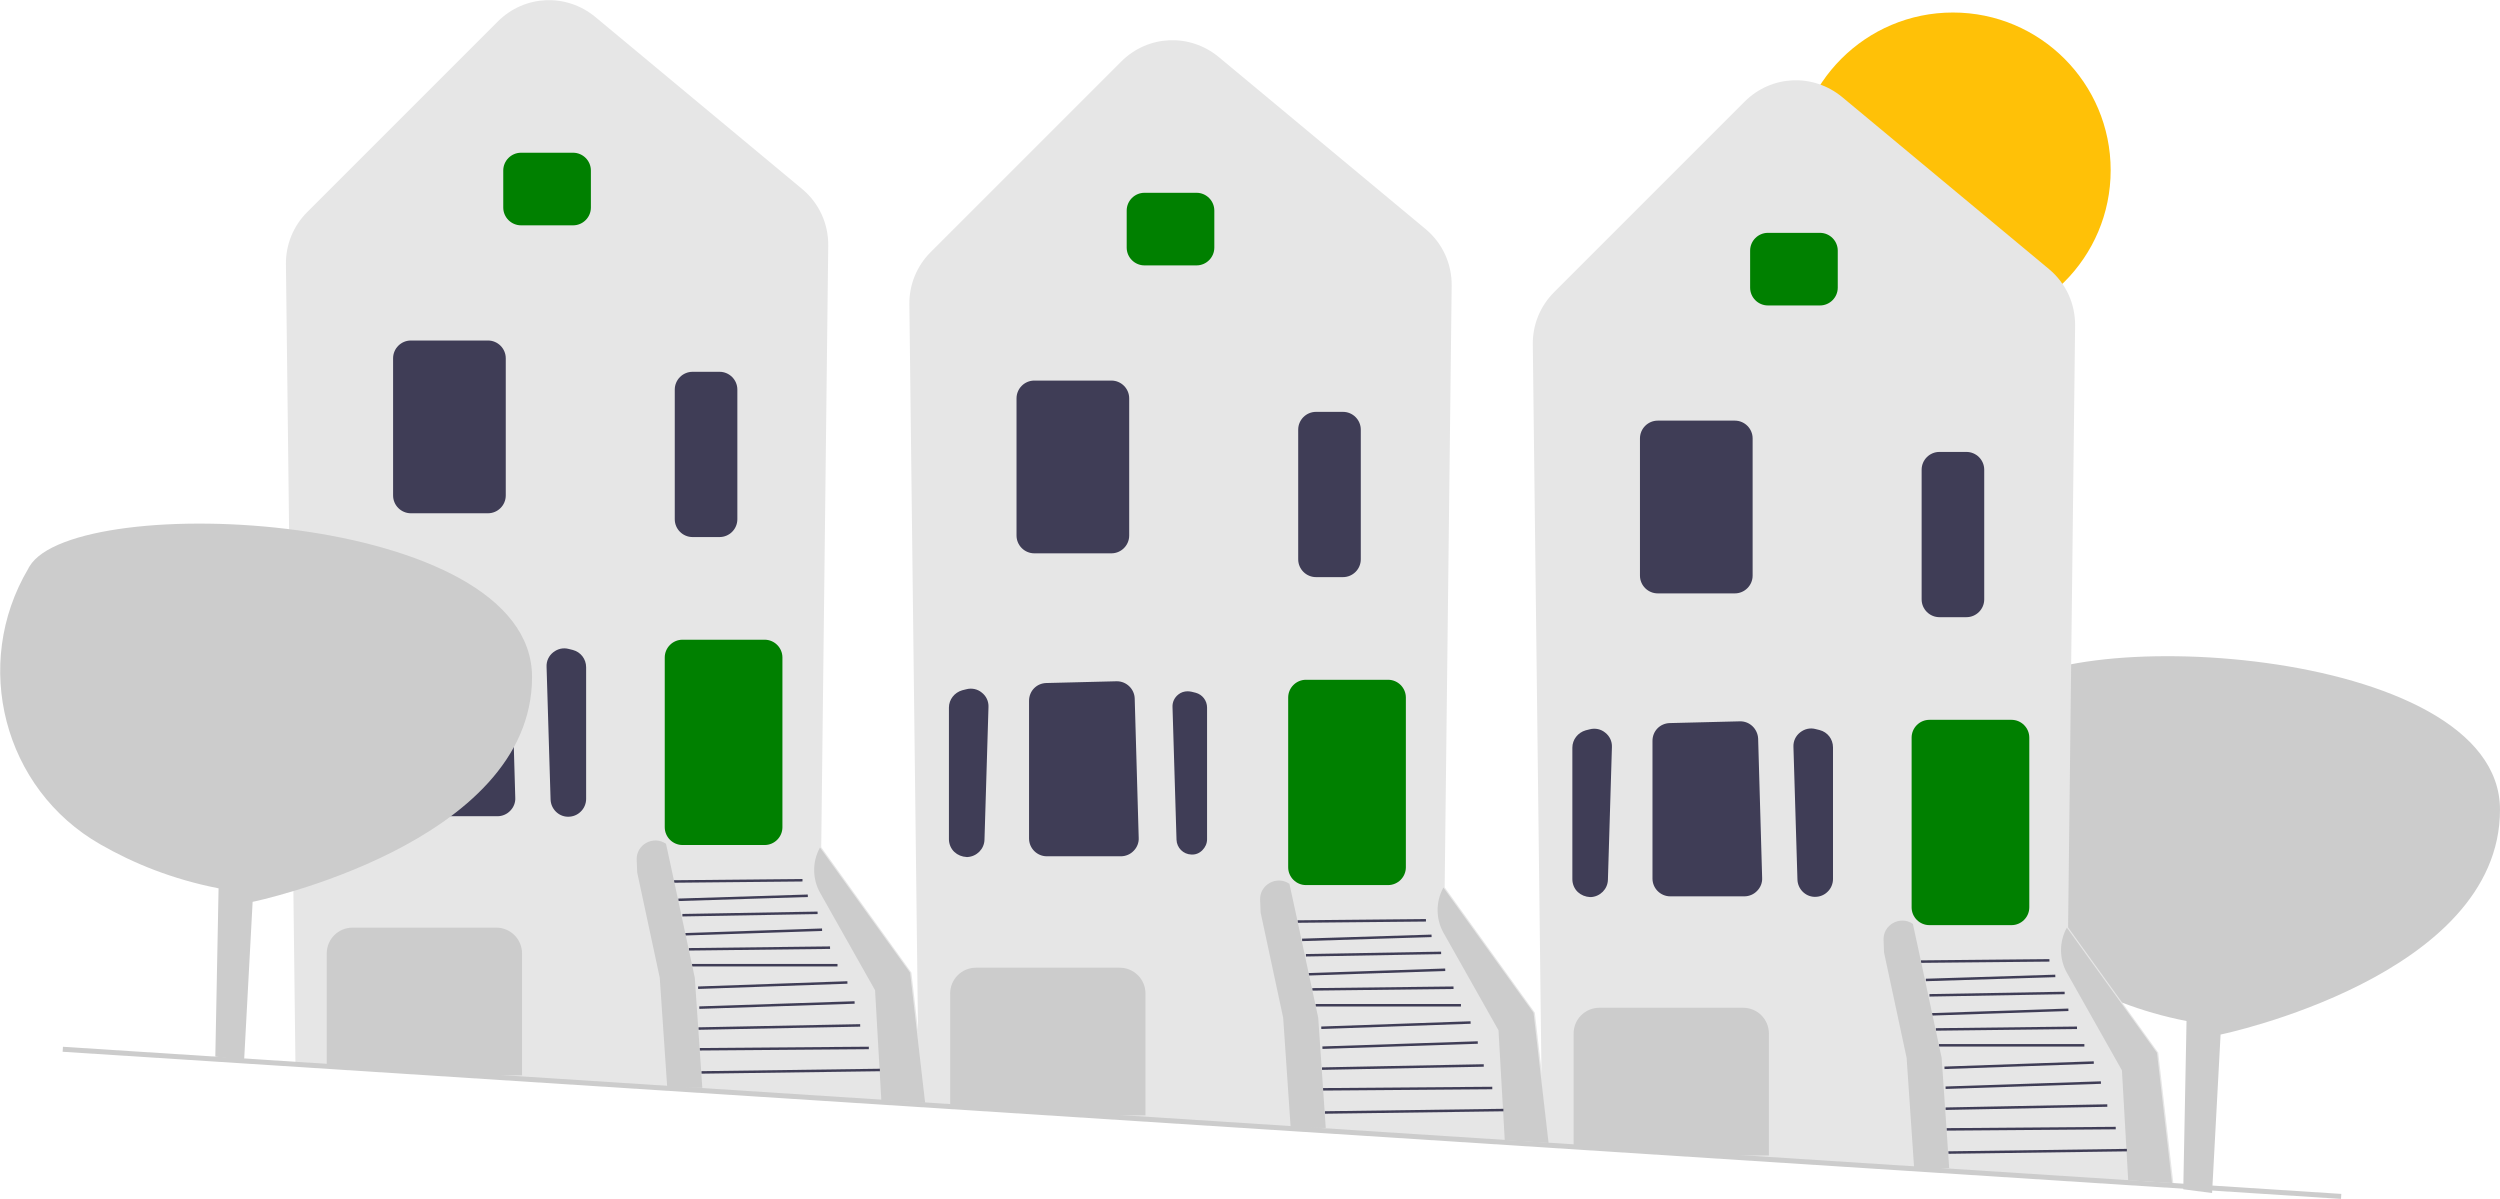 <?xml version="1.0" encoding="utf-8"?>
<!-- Generator: Adobe Illustrator 27.0.0, SVG Export Plug-In . SVG Version: 6.00 Build 0)  -->
<svg version="1.1" id="Layer_1" xmlns="http://www.w3.org/2000/svg" xmlns:xlink="http://www.w3.org/1999/xlink" x="0px" y="0px"
	 viewBox="0 0 998.5 479" style="enable-background:new 0 0 998.5 479;" xml:space="preserve">
<style type="text/css">
	.st0{fill:#CCCCCC;}
	.st1{fill:#FFC107;}
	.st2{fill:#E6E6E6;}
	.st3{fill:#008000;}
	.st4{fill:#3F3D56;}
</style>
<path class="st0" d="M883.5,476.5l3.4-63.3c0,0,111.6-23.1,111.6-89.8s-182.4-74.9-200.7-44.2c-0.2,0.3-0.4,0.6-0.5,0.9
	c-22.7,38.3-9.9,88,28.7,110.1c13.2,7.6,28.9,14,47.3,17.6L872,475"/>
<circle class="st1" cx="780" cy="68" r="63"/>
<path class="st2" d="M687.1,461.5L616,457l-3.8-319.5c-0.1-7.8,3-15.3,8.5-20.8l76.1-76.1c10.7-10.7,27.4-11.4,39-1.8l82.6,68.7
	c6.7,5.6,10.5,13.8,10.4,22.6L826,370.4l35.9,49.9l0.1,0.1l6.1,52.7L687.1,461.5z"/>
<path class="st3" d="M699,114.9v-14.8c0-3.9,3.2-7.1,7.1-7.1h20.8c3.9,0,7.1,3.2,7.1,7.1v14.8c0,3.9-3.2,7.1-7.1,7.1h-20.8
	C702.2,122,699,118.8,699,114.9z"/>
<path class="st4" d="M655,229.9v-54.8c0-3.9,3.2-7.1,7.1-7.1h30.8c3.9,0,7.1,3.2,7.1,7.1v54.8c0,3.9-3.2,7.1-7.1,7.1h-30.8
	C658.2,237,655,233.8,655,229.9z"/>
<path class="st4" d="M724.7,358.2c-3.7-0.1-6.7-3.2-6.8-6.9l-1.6-53c-0.1-2.3,0.9-4.4,2.7-5.8c1.8-1.4,4-1.9,6.2-1.3l1.6,0.4
	c3.1,0.8,5.3,3.6,5.3,6.9v52.6c0,1.9-0.8,3.8-2.2,5.1c-1.3,1.3-3.1,2-4.9,2C724.8,358.2,724.7,358.2,724.7,358.2z"/>
<path class="st4" d="M630.2,356.3c-1.4-1.3-2.2-3.2-2.2-5.1v-52.6c0-3.2,2.2-6,5.3-6.9l1.6-0.4c2.2-0.6,4.5-0.1,6.2,1.3
	c1.8,1.4,2.8,3.5,2.7,5.8l-1.6,53c-0.1,3.7-3.1,6.7-6.8,6.9c-0.1,0-0.2,0-0.3,0C633.2,358.2,631.5,357.5,630.2,356.3z"/>
<path class="st4" d="M660,350.9v-55c0-3.9,3-7,6.9-7.1l28-0.7c3.9-0.1,7.1,3,7.3,6.9l1.6,55.7c0.1,1.9-0.7,3.8-2,5.1
	c-1.3,1.4-3.2,2.2-5.1,2.2h-29.6C663.2,358,660,354.8,660,350.9z"/>
<path class="st0" d="M825.5,388.5l22,39l2.5,43.9l17.5,1.1l-6-52l-36-50l0,0C822.4,376.1,822.4,382.9,825.5,388.5z"/>
<rect x="778.1" y="459.3" transform="matrix(1 -1.367056e-02 1.367056e-02 1 -6.21 11.167)" class="st4" width="71.3" height="1"/>
<rect x="777.4" y="450.3" transform="matrix(1 -7.812188e-03 7.812188e-03 1 -3.497 6.351)" class="st4" width="67.6" height="1"/>
<rect x="776.9" y="441.6" transform="matrix(1 -1.952760e-02 1.952760e-02 1 -8.479 15.886)" class="st4" width="64.6" height="1"/>
<rect x="777.4" y="433.1" transform="matrix(0.999 -3.318483e-02 3.318483e-02 0.999 -13.943 27.068)" class="st4" width="62.1" height="1"/>
<rect x="776.9" y="425.1" transform="matrix(0.999 -3.513462e-02 3.513462e-02 0.999 -14.455 28.605)" class="st4" width="59.7" height="1"/>
<rect x="774.4" y="417" class="st4" width="58.1" height="1"/>
<rect x="773.1" y="410.3" transform="matrix(1 -1.171787e-02 1.171787e-02 1 -4.759 9.418)" class="st4" width="56.4" height="1"/>
<rect x="771.8" y="403.9" transform="matrix(0.999 -3.318483e-02 3.318483e-02 0.999 -12.98 26.743)" class="st4" width="54.7" height="1"/>
<rect x="770.5" y="396.5" transform="matrix(1 -1.757543e-02 1.757543e-02 1 -6.855 14.078)" class="st4" width="54" height="1"/>
<rect x="768.8" y="389.9" transform="matrix(1 -3.123474e-02 3.123474e-02 1 -11.807 25.011)" class="st4" width="51.7" height="1"/>
<rect x="767.2" y="383.3" transform="matrix(1 -9.765136e-03 9.765136e-03 1 -3.71 7.761)" class="st4" width="51.3" height="1"/>
<path class="st3" d="M763.5,362.4v-67.8c0-3.9,3.2-7.1,7.1-7.1h32.8c3.9,0,7.1,3.2,7.1,7.1v67.8c0,3.9-3.2,7.1-7.1,7.1h-32.8
	C766.7,369.5,763.5,366.3,763.5,362.4z"/>
<path class="st0" d="M687.1,461.5l-58.1-3.7l-0.5,0v-45c0-5.7,4.6-10.3,10.3-10.3h57.4c5.7,0,10.3,4.6,10.3,10.3v48.7H706
	L687.1,461.5z"/>
<path class="st4" d="M767.5,239.4v-51.8c0-3.9,3.2-7.1,7.1-7.1h10.8c3.9,0,7.1,3.2,7.1,7.1v51.8c0,3.9-3.2,7.1-7.1,7.1h-10.8
	C770.7,246.5,767.5,243.3,767.5,239.4z"/>
<path class="st0" d="M778.5,466.5l-3-44l-9-42L764,369l0,0c-5.1-3.5-12.1,0.4-11.7,6.6l0.2,4.9l9,42l3,44"/>
<path class="st2" d="M438.1,445.5L367,441l-3.8-319.5c-0.1-7.8,3-15.3,8.5-20.8l76.1-76.1c10.7-10.7,27.4-11.4,39-1.8l82.6,68.7
	c6.7,5.6,10.5,13.8,10.4,22.6L577,354.4l35.9,49.9l0.1,0.1l6.1,52.7L438.1,445.5L438.1,445.5z"/>
<path class="st3" d="M450,98.9V84.1c0-3.9,3.2-7.1,7.1-7.1h20.8c3.9,0,7.1,3.2,7.1,7.1v14.8c0,3.9-3.2,7.1-7.1,7.1h-20.8
	C453.2,106,450,102.8,450,98.9z"/>
<path class="st4" d="M406,213.9v-54.8c0-3.9,3.2-7.1,7.1-7.1h30.8c3.9,0,7.1,3.2,7.1,7.1v54.8c0,3.9-3.2,7.1-7.1,7.1h-30.8
	C409.2,221,406,217.8,406,213.9z"/>
<path class="st4" d="M470.6,277.4c-1.5,1.2-2.4,3-2.3,5l1.6,53c0.1,3.2,2.7,5.8,5.9,5.9c1.7,0.1,3.2-0.5,4.4-1.7
	c1.2-1.2,1.9-2.7,1.9-4.4v-52.6c0-2.8-1.9-5.2-4.5-5.9l-1.6-0.4c-0.5-0.1-1.1-0.2-1.6-0.2C473,276.1,471.7,276.5,470.6,277.4z"/>
<path class="st4" d="M381.2,340.3c-1.4-1.3-2.2-3.2-2.2-5.1v-52.6c0-3.2,2.2-6,5.3-6.9l1.6-0.4c2.2-0.6,4.5-0.1,6.2,1.3
	c1.8,1.4,2.8,3.5,2.7,5.8l-1.6,53c-0.1,3.7-3.1,6.7-6.8,6.9c-0.1,0-0.2,0-0.3,0C384.2,342.2,382.5,341.5,381.2,340.3z"/>
<path class="st4" d="M411,334.9v-55c0-3.9,3-7,6.9-7.1l28-0.7c0.1,0,0.1,0,0.2,0c3.8,0,7,3.1,7.1,6.9l1.6,55.7
	c0.1,1.9-0.7,3.8-2,5.1c-1.3,1.4-3.2,2.2-5.1,2.2h-29.6C414.2,342,411,338.8,411,334.9z"/>
<path class="st0" d="M576.5,372.5l22,39l2.5,43.9l17.5,1.1l-6-52l-36-50l0,0C573.4,360.1,573.4,366.9,576.5,372.5z"/>
<rect x="529.1" y="443.3" transform="matrix(1 -1.367056e-02 1.367056e-02 1 -6.015 7.761)" class="st4" width="71.3" height="1"/>
<rect x="528.4" y="434.3" transform="matrix(1 -7.812188e-03 7.812188e-03 1 -3.38 4.405)" class="st4" width="67.6" height="1"/>
<rect x="527.9" y="425.6" transform="matrix(1 -1.952760e-02 1.952760e-02 1 -8.214 11.02)" class="st4" width="64.6" height="1"/>
<rect x="528.4" y="417.1" transform="matrix(0.999 -3.318483e-02 3.318483e-02 0.999 -13.549 18.796)" class="st4" width="62.1" height="1"/>
<rect x="527.9" y="409.1" transform="matrix(0.999 -3.513462e-02 3.513462e-02 0.999 -14.047 19.847)" class="st4" width="59.7" height="1"/>
<rect x="525.4" y="401" class="st4" width="58.1" height="1"/>
<rect x="524.1" y="394.3" transform="matrix(1 -1.171787e-02 1.171787e-02 1 -4.589 6.499)" class="st4" width="56.4" height="1"/>
<rect x="522.8" y="387.9" transform="matrix(0.999 -3.318483e-02 3.318483e-02 0.999 -12.586 18.471)" class="st4" width="54.7" height="1"/>
<rect x="521.5" y="380.5" transform="matrix(1 -1.757543e-02 1.757543e-02 1 -6.612 9.699)" class="st4" width="54" height="1"/>
<rect x="519.8" y="373.9" transform="matrix(1 -3.123474e-02 3.123474e-02 1 -11.429 17.226)" class="st4" width="51.7" height="1"/>
<rect x="518.2" y="367.3" transform="matrix(1 -9.765136e-03 9.765136e-03 1 -3.565 5.329)" class="st4" width="51.3" height="1"/>
<path class="st3" d="M514.5,346.4v-67.8c0-3.9,3.2-7.1,7.1-7.1h32.8c3.9,0,7.1,3.2,7.1,7.1v67.8c0,3.9-3.2,7.1-7.1,7.1h-32.8
	C517.7,353.5,514.5,350.3,514.5,346.4z"/>
<path class="st0" d="M438.1,445.5l-58.1-3.7l-0.5,0v-45c0-5.7,4.6-10.3,10.3-10.3h57.4c5.7,0,10.3,4.6,10.3,10.3v48.7H457
	L438.1,445.5z"/>
<path class="st4" d="M518.5,223.4v-51.8c0-3.9,3.2-7.1,7.1-7.1h10.8c3.9,0,7.1,3.2,7.1,7.1v51.8c0,3.9-3.2,7.1-7.1,7.1h-10.8
	C521.7,230.5,518.5,227.3,518.5,223.4z"/>
<path class="st0" d="M529.5,450.5l-3-44l-9-42L515,353l0,0c-5.1-3.5-12.1,0.4-11.7,6.6l0.2,4.9l9,42l3,44"/>
<path class="st2" d="M189.1,429.5L118,425l-3.8-319.5c-0.1-7.8,3-15.3,8.5-20.8l76.1-76.1c10.7-10.7,27.4-11.4,39-1.8l82.6,68.7
	c6.7,5.6,10.5,13.8,10.4,22.6L328,338.4l35.9,49.9l0.1,0.1l6.1,52.7L189.1,429.5z"/>
<path class="st3" d="M201,82.9V68.1c0-3.9,3.2-7.1,7.1-7.1h20.8c3.9,0,7.1,3.2,7.1,7.1v14.8c0,3.9-3.2,7.1-7.1,7.1h-20.8
	C204.2,90,201,86.8,201,82.9z"/>
<path class="st4" d="M157,197.9v-54.8c0-3.9,3.2-7.1,7.1-7.1h30.8c3.9,0,7.1,3.2,7.1,7.1v54.8c0,3.9-3.2,7.1-7.1,7.1h-30.8
	C160.2,205,157,201.8,157,197.9z"/>
<path class="st4" d="M226.7,326.2c-3.7-0.1-6.7-3.2-6.8-6.9l-1.6-53c-0.1-2.3,0.9-4.4,2.7-5.8s4-1.9,6.2-1.3l1.6,0.4
	c3.1,0.8,5.3,3.6,5.3,6.9v52.6c0,1.9-0.8,3.8-2.2,5.1c-1.3,1.3-3.1,2-4.9,2C226.8,326.2,226.7,326.2,226.7,326.2z"/>
<path class="st4" d="M135.4,260.2l1.6-0.4c4.3-1.1,8.4,2.2,8.3,6.6l-1.6,53c-0.1,3.5-2.9,6.3-6.4,6.4h0c-3.7,0.1-6.8-2.9-6.8-6.6
	v-52.6C130.5,263.6,132.5,261,135.4,260.2L135.4,260.2z"/>
<path class="st4" d="M162,318.9v-55c0-3.9,3-7,6.9-7.1l28-0.7c3.9-0.1,7.1,3,7.3,6.9l1.6,55.7c0.1,1.9-0.7,3.8-2,5.1
	c-1.3,1.4-3.2,2.2-5.1,2.2h-29.6C165.2,326,162,322.8,162,318.9z"/>
<path class="st0" d="M327.5,356.5l22,39l2.5,43.9l17.5,1.1l-6-52l-36-50l0,0C324.4,344.1,324.4,350.9,327.5,356.5z"/>
<rect x="280.1" y="427.3" transform="matrix(1 -1.367056e-02 1.367056e-02 1 -5.819 4.356)" class="st4" width="71.3" height="1"/>
<rect x="279.4" y="418.3" transform="matrix(1 -7.812188e-03 7.812188e-03 1 -3.262 2.46)" class="st4" width="67.6" height="1"/>
<rect x="278.9" y="409.6" transform="matrix(1 -1.952760e-02 1.952760e-02 1 -7.95 6.155)" class="st4" width="64.6" height="1"/>
<rect x="279.4" y="401.1" transform="matrix(0.999 -3.318483e-02 3.318483e-02 0.999 -13.155 10.524)" class="st4" width="62.1" height="1"/>
<rect x="278.9" y="393.1" transform="matrix(0.999 -3.513462e-02 3.513462e-02 0.999 -13.638 11.089)" class="st4" width="59.7" height="1"/>
<rect x="276.4" y="385" class="st4" width="58.1" height="1"/>
<rect x="275.1" y="378.3" transform="matrix(1 -1.171787e-02 1.171787e-02 1 -4.418 3.58)" class="st4" width="56.4" height="1"/>
<rect x="273.8" y="371.9" transform="matrix(0.999 -3.318483e-02 3.318483e-02 0.999 -12.193 10.199)" class="st4" width="54.7" height="1"/>
<rect x="272.5" y="364.5" transform="matrix(1 -1.757543e-02 1.757543e-02 1 -6.369 5.32)" class="st4" width="54" height="1"/>
<rect x="270.8" y="357.9" transform="matrix(1 -3.123474e-02 3.123474e-02 1 -11.051 9.441)" class="st4" width="51.7" height="1"/>
<rect x="269.2" y="351.3" transform="matrix(1 -9.765136e-03 9.765136e-03 1 -3.421 2.896)" class="st4" width="51.3" height="1"/>
<path class="st3" d="M265.5,330.4v-67.8c0-3.9,3.2-7.1,7.1-7.1h32.8c3.9,0,7.1,3.2,7.1,7.1v67.8c0,3.9-3.2,7.1-7.1,7.1h-32.8
	C268.7,337.5,265.5,334.3,265.5,330.4z"/>
<path class="st0" d="M189.1,429.5l-58.1-3.7l-0.5,0v-45c0-5.7,4.6-10.3,10.3-10.3h57.4c5.7,0,10.3,4.6,10.3,10.3v48.7H208
	L189.1,429.5z"/>
<path class="st4" d="M269.5,207.4v-51.8c0-3.9,3.2-7.1,7.1-7.1h10.8c3.9,0,7.1,3.2,7.1,7.1v51.8c0,3.9-3.2,7.1-7.1,7.1h-10.8
	C272.7,214.5,269.5,211.3,269.5,207.4z"/>
<path class="st0" d="M280.5,434.5l-3-44l-9-42L266,337l0,0c-5.1-3.5-12.1,0.4-11.7,6.6l0.2,4.9l9,42l3,44"/>
<path class="st0" d="M97.5,423.5l3.4-63.3c0,0,111.6-23.1,111.6-89.8S30.1,195.6,11.8,226.2c-0.2,0.3-0.4,0.6-0.5,0.9
	c-22.7,38.3-9.9,88,28.7,110.1c13.2,7.6,28.9,14,47.3,17.6L86,422"/>
<rect x="479.1" y="-7.4" transform="matrix(6.444509e-02 -0.998 0.998 6.444509e-02 1.527 898.697)" class="st0" width="2" height="911.8"/>
</svg>
